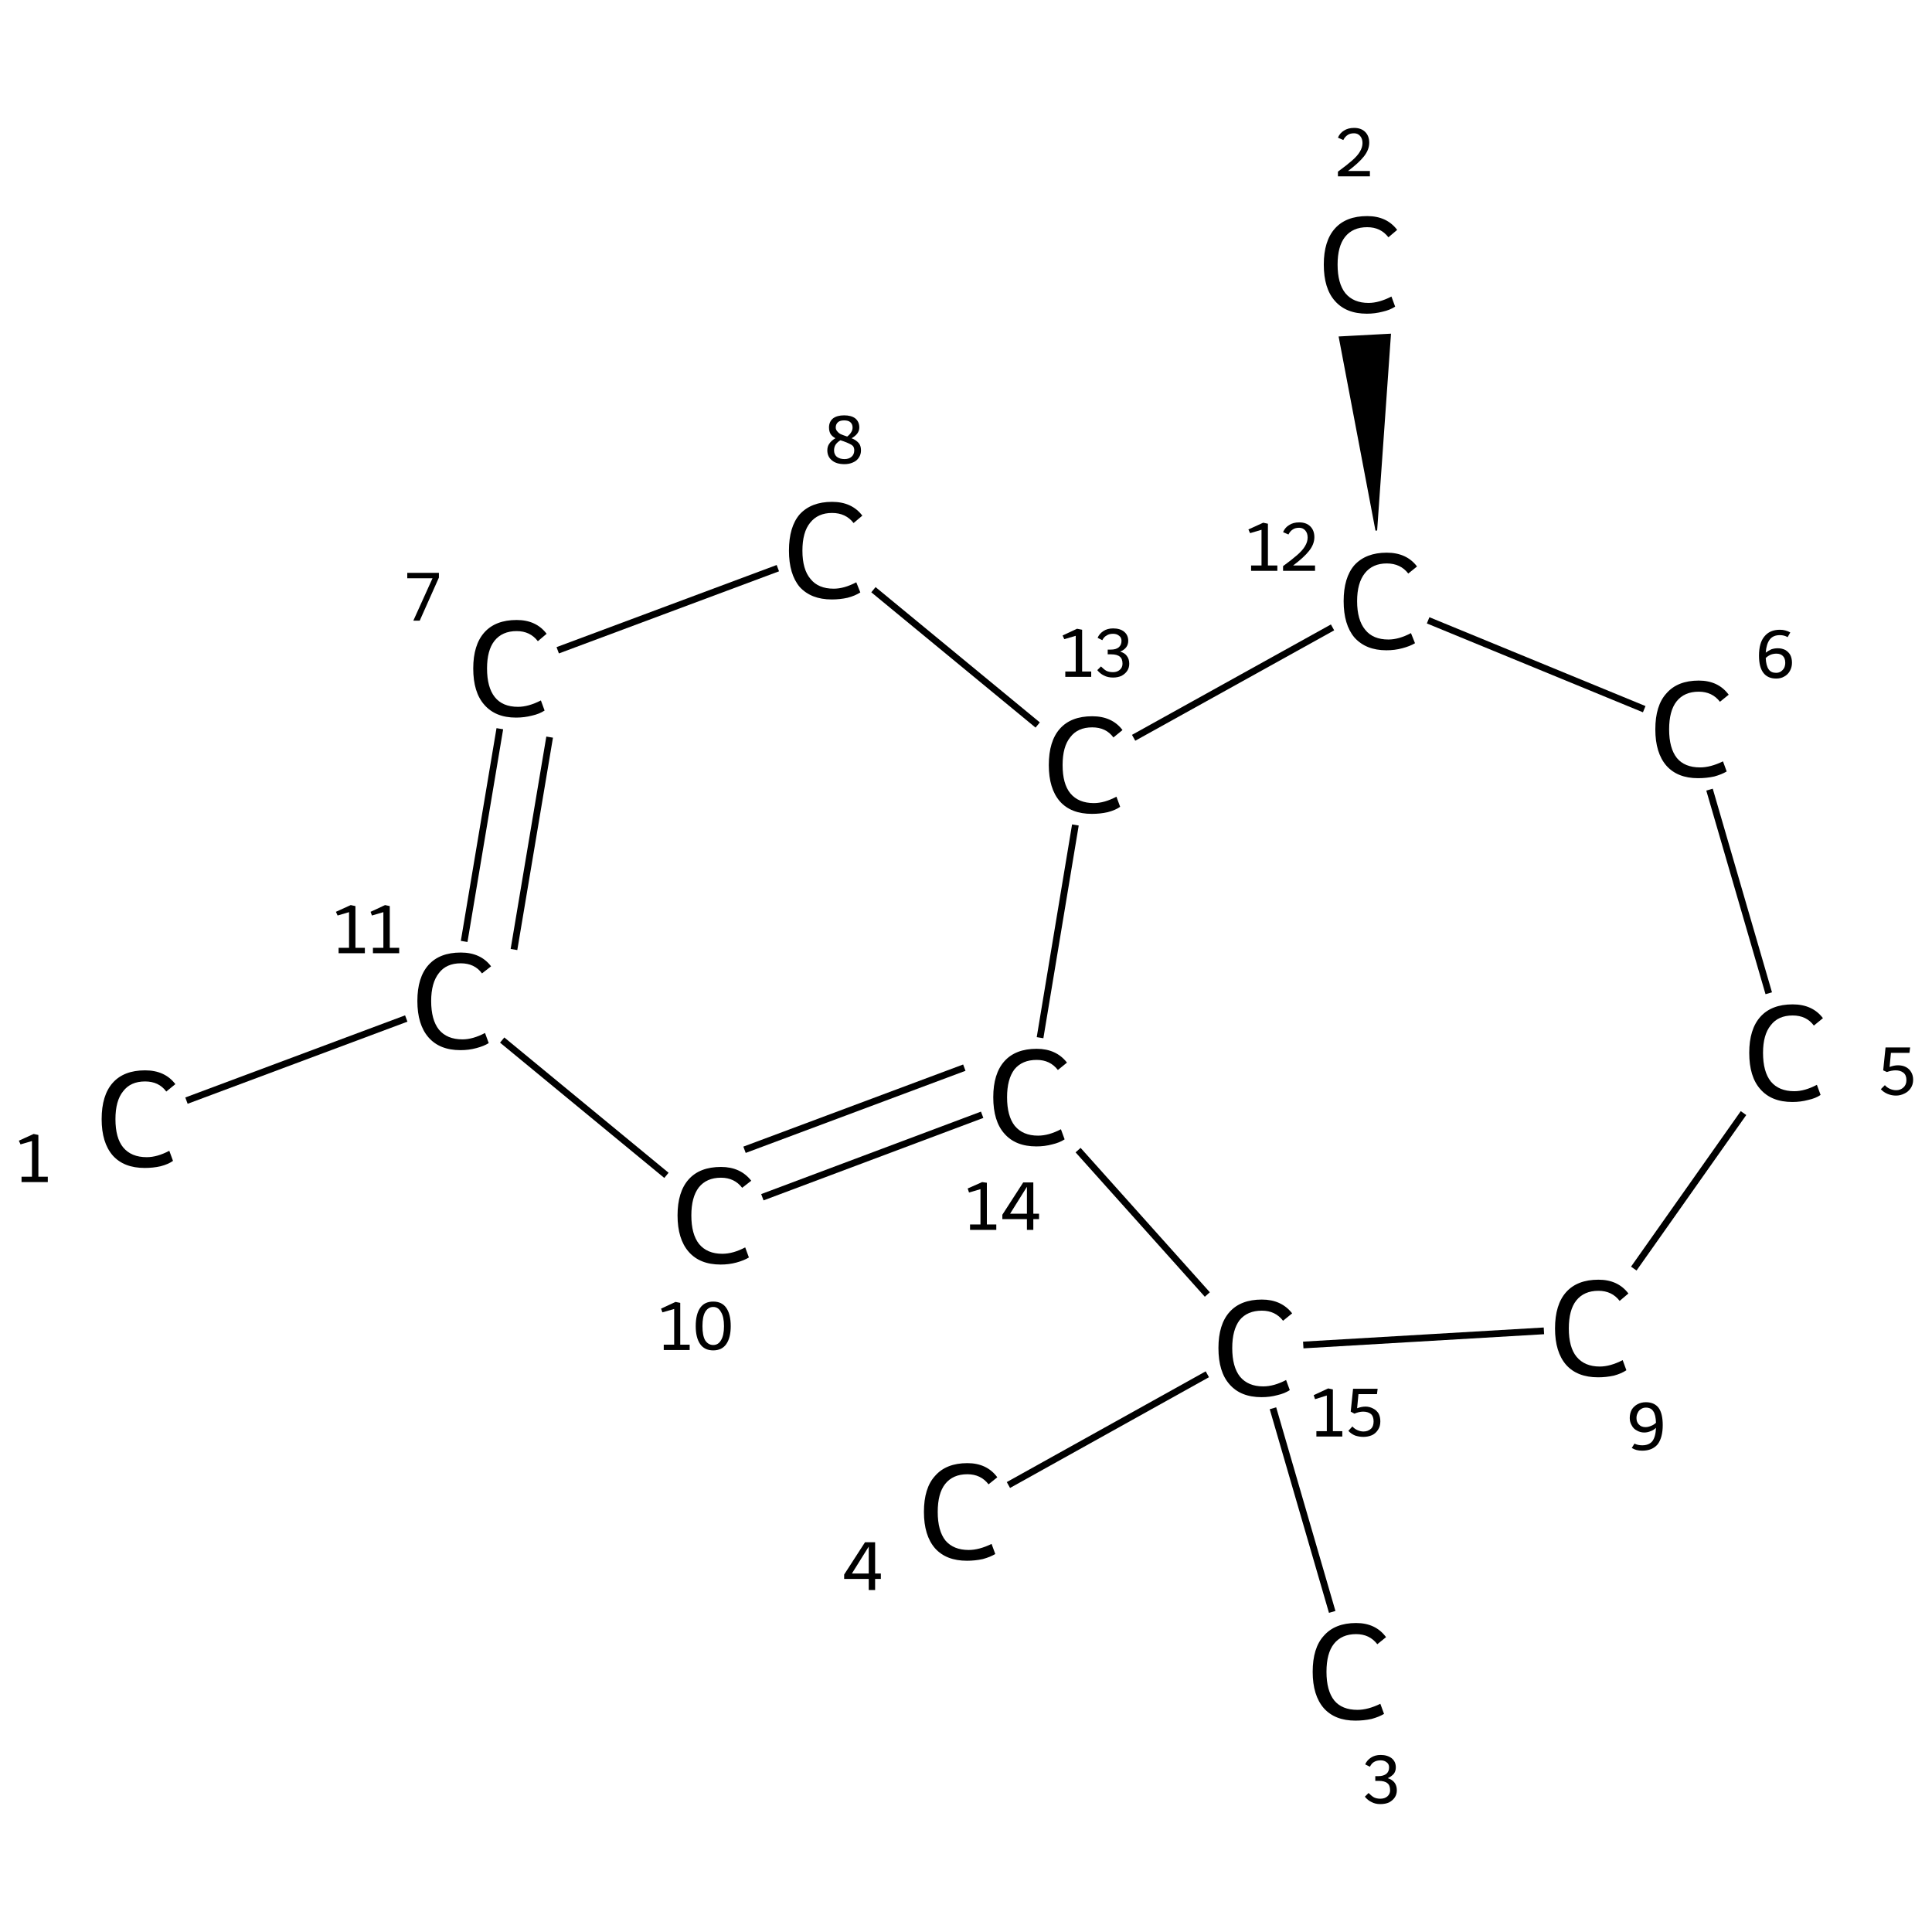 <?xml version='1.0' encoding='iso-8859-1'?>
<svg version='1.1' baseProfile='full'
              xmlns='http://www.w3.org/2000/svg'
                      xmlns:rdkit='http://www.rdkit.org/xml'
                      xmlns:xlink='http://www.w3.org/1999/xlink'
                  xml:space='preserve'
width='574px' height='574px' viewBox='0 0 574 574'>
<!-- END OF HEADER -->
<rect style='opacity:1.0;fill:#FFFFFF;stroke:none' width='574.0' height='574.0' x='0.0' y='0.0'> </rect>
<path class='bond-0 atom-0 atom-1' d='M 55.4,327.0 L 120.7,302.6' style='fill:none;fill-rule:evenodd;stroke:#000000;stroke-width:2.0px;stroke-linecap:butt;stroke-linejoin:miter;stroke-opacity:1' />
<path class='bond-1 atom-1 atom-2' d='M 137.9,279.7 L 148.5,216.5' style='fill:none;fill-rule:evenodd;stroke:#000000;stroke-width:2.0px;stroke-linecap:butt;stroke-linejoin:miter;stroke-opacity:1' />
<path class='bond-1 atom-1 atom-2' d='M 152.7,282.1 L 163.3,219.0' style='fill:none;fill-rule:evenodd;stroke:#000000;stroke-width:2.0px;stroke-linecap:butt;stroke-linejoin:miter;stroke-opacity:1' />
<path class='bond-2 atom-2 atom-3' d='M 165.7,193.2 L 231.1,168.8' style='fill:none;fill-rule:evenodd;stroke:#000000;stroke-width:2.0px;stroke-linecap:butt;stroke-linejoin:miter;stroke-opacity:1' />
<path class='bond-3 atom-3 atom-4' d='M 259.5,175.2 L 308.3,215.4' style='fill:none;fill-rule:evenodd;stroke:#000000;stroke-width:2.0px;stroke-linecap:butt;stroke-linejoin:miter;stroke-opacity:1' />
<path class='bond-4 atom-4 atom-5' d='M 336.8,219.2 L 395.9,186.4' style='fill:none;fill-rule:evenodd;stroke:#000000;stroke-width:2.0px;stroke-linecap:butt;stroke-linejoin:miter;stroke-opacity:1' />
<path class='bond-5 atom-5 atom-6' d='M 408.9,157.6 L 398.0,100.2 L 413.0,99.4 Z' style='fill:#000000;fill-rule:evenodd;fill-opacity:1;stroke:#000000;stroke-width:0.5px;stroke-linecap:butt;stroke-linejoin:miter;stroke-opacity:1;' />
<path class='bond-6 atom-5 atom-7' d='M 424.3,184.3 L 488.5,210.7' style='fill:none;fill-rule:evenodd;stroke:#000000;stroke-width:2.0px;stroke-linecap:butt;stroke-linejoin:miter;stroke-opacity:1' />
<path class='bond-7 atom-7 atom-8' d='M 507.9,234.6 L 525.5,295.1' style='fill:none;fill-rule:evenodd;stroke:#000000;stroke-width:2.0px;stroke-linecap:butt;stroke-linejoin:miter;stroke-opacity:1' />
<path class='bond-8 atom-8 atom-9' d='M 518.0,330.7 L 485.4,376.9' style='fill:none;fill-rule:evenodd;stroke:#000000;stroke-width:2.0px;stroke-linecap:butt;stroke-linejoin:miter;stroke-opacity:1' />
<path class='bond-9 atom-9 atom-10' d='M 458.7,395.4 L 387.2,399.6' style='fill:none;fill-rule:evenodd;stroke:#000000;stroke-width:2.0px;stroke-linecap:butt;stroke-linejoin:miter;stroke-opacity:1' />
<path class='bond-10 atom-10 atom-11' d='M 378.2,418.4 L 395.8,478.9' style='fill:none;fill-rule:evenodd;stroke:#000000;stroke-width:2.0px;stroke-linecap:butt;stroke-linejoin:miter;stroke-opacity:1' />
<path class='bond-11 atom-10 atom-12' d='M 358.7,408.3 L 299.6,441.2' style='fill:none;fill-rule:evenodd;stroke:#000000;stroke-width:2.0px;stroke-linecap:butt;stroke-linejoin:miter;stroke-opacity:1' />
<path class='bond-12 atom-10 atom-13' d='M 358.7,384.6 L 320.3,341.7' style='fill:none;fill-rule:evenodd;stroke:#000000;stroke-width:2.0px;stroke-linecap:butt;stroke-linejoin:miter;stroke-opacity:1' />
<path class='bond-13 atom-13 atom-14' d='M 291.8,331.2 L 226.5,355.7' style='fill:none;fill-rule:evenodd;stroke:#000000;stroke-width:2.0px;stroke-linecap:butt;stroke-linejoin:miter;stroke-opacity:1' />
<path class='bond-13 atom-13 atom-14' d='M 286.5,317.2 L 221.2,341.6' style='fill:none;fill-rule:evenodd;stroke:#000000;stroke-width:2.0px;stroke-linecap:butt;stroke-linejoin:miter;stroke-opacity:1' />
<path class='bond-14 atom-14 atom-1' d='M 198.0,349.2 L 149.2,309.0' style='fill:none;fill-rule:evenodd;stroke:#000000;stroke-width:2.0px;stroke-linecap:butt;stroke-linejoin:miter;stroke-opacity:1' />
<path class='bond-15 atom-13 atom-4' d='M 309.0,308.3 L 319.5,245.1' style='fill:none;fill-rule:evenodd;stroke:#000000;stroke-width:2.0px;stroke-linecap:butt;stroke-linejoin:miter;stroke-opacity:1' />
<path class='atom-0' d='M 30.2 332.5
Q 30.2 325.4, 33.5 321.7
Q 36.8 318.0, 43.1 318.0
Q 49.0 318.0, 52.1 322.1
L 49.4 324.3
Q 47.2 321.3, 43.1 321.3
Q 38.8 321.3, 36.6 324.2
Q 34.3 327.0, 34.3 332.5
Q 34.3 338.1, 36.6 340.9
Q 39.0 343.8, 43.6 343.8
Q 46.7 343.8, 50.3 341.9
L 51.4 344.9
Q 50.0 345.9, 47.7 346.5
Q 45.5 347.0, 43.0 347.0
Q 36.8 347.0, 33.5 343.3
Q 30.2 339.5, 30.2 332.5
' fill='#000000'/>
<path class='atom-1' d='M 124.0 297.4
Q 124.0 290.4, 127.3 286.7
Q 130.6 283.0, 136.9 283.0
Q 142.8 283.0, 145.9 287.1
L 143.2 289.2
Q 141.0 286.2, 136.9 286.2
Q 132.6 286.2, 130.4 289.1
Q 128.1 292.0, 128.1 297.4
Q 128.1 303.0, 130.4 305.9
Q 132.8 308.8, 137.4 308.8
Q 140.5 308.8, 144.1 306.9
L 145.2 309.9
Q 143.8 310.8, 141.5 311.4
Q 139.3 312.0, 136.8 312.0
Q 130.6 312.0, 127.3 308.2
Q 124.0 304.4, 124.0 297.4
' fill='#000000'/>
<path class='atom-2' d='M 140.6 198.6
Q 140.6 191.6, 143.9 187.9
Q 147.2 184.2, 153.5 184.2
Q 159.3 184.2, 162.4 188.3
L 159.8 190.5
Q 157.5 187.5, 153.5 187.5
Q 149.2 187.5, 146.9 190.4
Q 144.7 193.2, 144.7 198.6
Q 144.7 204.2, 147.0 207.1
Q 149.3 210.0, 153.9 210.0
Q 157.0 210.0, 160.7 208.1
L 161.8 211.1
Q 160.3 212.1, 158.1 212.6
Q 155.8 213.2, 153.3 213.2
Q 147.2 213.2, 143.9 209.4
Q 140.6 205.7, 140.6 198.6
' fill='#000000'/>
<path class='atom-3' d='M 234.4 163.6
Q 234.4 156.5, 237.6 152.8
Q 241.0 149.1, 247.2 149.1
Q 253.1 149.1, 256.2 153.2
L 253.6 155.4
Q 251.3 152.4, 247.2 152.4
Q 243.0 152.4, 240.7 155.3
Q 238.4 158.1, 238.4 163.6
Q 238.4 169.2, 240.8 172.0
Q 243.1 174.9, 247.7 174.9
Q 250.8 174.9, 254.4 173.0
L 255.6 176.0
Q 254.1 177.0, 251.8 177.6
Q 249.6 178.1, 247.1 178.1
Q 241.0 178.1, 237.6 174.4
Q 234.4 170.6, 234.4 163.6
' fill='#000000'/>
<path class='atom-4' d='M 311.6 227.3
Q 311.6 220.2, 314.9 216.5
Q 318.2 212.8, 324.5 212.8
Q 330.4 212.8, 333.5 216.9
L 330.8 219.1
Q 328.6 216.1, 324.5 216.1
Q 320.2 216.1, 318.0 219.0
Q 315.7 221.8, 315.7 227.3
Q 315.7 232.9, 318.0 235.7
Q 320.4 238.6, 325.0 238.6
Q 328.1 238.6, 331.7 236.7
L 332.8 239.7
Q 331.4 240.7, 329.1 241.3
Q 326.9 241.8, 324.4 241.8
Q 318.2 241.8, 314.9 238.1
Q 311.6 234.3, 311.6 227.3
' fill='#000000'/>
<path class='atom-5' d='M 399.2 178.6
Q 399.2 171.6, 402.4 167.9
Q 405.8 164.2, 412.0 164.2
Q 417.9 164.2, 421.0 168.3
L 418.4 170.4
Q 416.1 167.4, 412.0 167.4
Q 407.8 167.4, 405.5 170.3
Q 403.2 173.2, 403.2 178.6
Q 403.2 184.2, 405.6 187.1
Q 407.9 190.0, 412.5 190.0
Q 415.6 190.0, 419.2 188.1
L 420.4 191.1
Q 418.9 192.0, 416.6 192.6
Q 414.4 193.2, 411.9 193.2
Q 405.8 193.2, 402.4 189.4
Q 399.2 185.6, 399.2 178.6
' fill='#000000'/>
<path class='atom-6' d='M 393.3 78.6
Q 393.3 71.6, 396.6 67.9
Q 399.9 64.2, 406.2 64.2
Q 412.0 64.2, 415.1 68.3
L 412.5 70.5
Q 410.2 67.5, 406.2 67.5
Q 401.9 67.5, 399.6 70.4
Q 397.4 73.2, 397.4 78.6
Q 397.4 84.2, 399.7 87.1
Q 402.1 90.0, 406.6 90.0
Q 409.7 90.0, 413.4 88.1
L 414.5 91.1
Q 413.0 92.1, 410.8 92.6
Q 408.5 93.2, 406.1 93.2
Q 399.9 93.2, 396.6 89.4
Q 393.3 85.7, 393.3 78.6
' fill='#000000'/>
<path class='atom-7' d='M 491.8 216.7
Q 491.8 209.6, 495.1 206.0
Q 498.4 202.2, 504.7 202.2
Q 510.5 202.2, 513.6 206.4
L 511.0 208.5
Q 508.7 205.5, 504.7 205.5
Q 500.4 205.5, 498.1 208.4
Q 495.9 211.2, 495.9 216.7
Q 495.9 222.3, 498.2 225.2
Q 500.5 228.0, 505.1 228.0
Q 508.2 228.0, 511.9 226.2
L 513.0 229.2
Q 511.5 230.1, 509.3 230.7
Q 507.0 231.2, 504.5 231.2
Q 498.4 231.2, 495.1 227.5
Q 491.8 223.7, 491.8 216.7
' fill='#000000'/>
<path class='atom-8' d='M 519.7 312.8
Q 519.7 305.8, 523.0 302.1
Q 526.3 298.4, 532.6 298.4
Q 538.5 298.4, 541.6 302.5
L 538.9 304.7
Q 536.7 301.7, 532.6 301.7
Q 528.3 301.7, 526.1 304.6
Q 523.8 307.4, 523.8 312.8
Q 523.8 318.4, 526.1 321.3
Q 528.5 324.2, 533.1 324.2
Q 536.2 324.2, 539.8 322.3
L 540.9 325.3
Q 539.5 326.3, 537.2 326.8
Q 535.0 327.4, 532.5 327.4
Q 526.3 327.4, 523.0 323.6
Q 519.7 319.9, 519.7 312.8
' fill='#000000'/>
<path class='atom-9' d='M 462.0 394.7
Q 462.0 387.6, 465.3 383.9
Q 468.6 380.2, 474.9 380.2
Q 480.7 380.2, 483.8 384.3
L 481.2 386.5
Q 478.9 383.5, 474.9 383.5
Q 470.6 383.5, 468.3 386.4
Q 466.1 389.2, 466.1 394.7
Q 466.1 400.3, 468.4 403.1
Q 470.8 406.0, 475.3 406.0
Q 478.4 406.0, 482.1 404.1
L 483.2 407.1
Q 481.7 408.1, 479.5 408.7
Q 477.2 409.2, 474.8 409.2
Q 468.6 409.2, 465.3 405.5
Q 462.0 401.7, 462.0 394.7
' fill='#000000'/>
<path class='atom-10' d='M 362.0 400.5
Q 362.0 393.5, 365.3 389.8
Q 368.6 386.1, 374.9 386.1
Q 380.7 386.1, 383.9 390.2
L 381.2 392.4
Q 378.9 389.4, 374.9 389.4
Q 370.6 389.4, 368.3 392.2
Q 366.1 395.1, 366.1 400.5
Q 366.1 406.1, 368.4 409.0
Q 370.8 411.9, 375.3 411.9
Q 378.5 411.9, 382.1 410.0
L 383.2 413.0
Q 381.7 414.0, 379.5 414.5
Q 377.3 415.1, 374.8 415.1
Q 368.6 415.1, 365.3 411.3
Q 362.0 407.6, 362.0 400.5
' fill='#000000'/>
<path class='atom-11' d='M 390.0 496.7
Q 390.0 489.6, 393.3 486.0
Q 396.6 482.2, 402.9 482.2
Q 408.7 482.2, 411.8 486.4
L 409.2 488.5
Q 406.9 485.5, 402.9 485.5
Q 398.6 485.5, 396.3 488.4
Q 394.1 491.2, 394.1 496.7
Q 394.1 502.3, 396.4 505.2
Q 398.7 508.0, 403.3 508.0
Q 406.4 508.0, 410.1 506.2
L 411.2 509.2
Q 409.7 510.1, 407.5 510.7
Q 405.2 511.2, 402.7 511.2
Q 396.6 511.2, 393.3 507.5
Q 390.0 503.7, 390.0 496.7
' fill='#000000'/>
<path class='atom-12' d='M 274.5 449.2
Q 274.5 442.1, 277.8 438.5
Q 281.1 434.7, 287.4 434.7
Q 293.2 434.7, 296.3 438.9
L 293.7 441.0
Q 291.4 438.0, 287.4 438.0
Q 283.1 438.0, 280.8 440.9
Q 278.6 443.7, 278.6 449.2
Q 278.6 454.8, 280.9 457.7
Q 283.3 460.5, 287.8 460.5
Q 290.9 460.5, 294.6 458.7
L 295.7 461.7
Q 294.2 462.6, 292.0 463.2
Q 289.7 463.7, 287.3 463.7
Q 281.1 463.7, 277.8 460.0
Q 274.5 456.2, 274.5 449.2
' fill='#000000'/>
<path class='atom-13' d='M 295.1 326.0
Q 295.1 319.0, 298.4 315.3
Q 301.7 311.6, 308.0 311.6
Q 313.8 311.6, 317.0 315.7
L 314.3 317.9
Q 312.0 314.9, 308.0 314.9
Q 303.7 314.9, 301.4 317.7
Q 299.2 320.6, 299.2 326.0
Q 299.2 331.6, 301.5 334.5
Q 303.9 337.4, 308.4 337.4
Q 311.6 337.4, 315.2 335.5
L 316.3 338.5
Q 314.8 339.5, 312.6 340.0
Q 310.4 340.6, 307.9 340.6
Q 301.7 340.6, 298.4 336.8
Q 295.1 333.1, 295.1 326.0
' fill='#000000'/>
<path class='atom-14' d='M 201.3 361.1
Q 201.3 354.1, 204.6 350.4
Q 207.9 346.7, 214.2 346.7
Q 220.0 346.7, 223.2 350.8
L 220.5 352.9
Q 218.2 349.9, 214.2 349.9
Q 209.9 349.9, 207.6 352.8
Q 205.4 355.7, 205.4 361.1
Q 205.4 366.7, 207.7 369.6
Q 210.1 372.5, 214.6 372.5
Q 217.8 372.5, 221.4 370.6
L 222.5 373.6
Q 221.0 374.5, 218.8 375.1
Q 216.6 375.7, 214.1 375.7
Q 207.9 375.7, 204.6 371.9
Q 201.3 368.1, 201.3 361.1
' fill='#000000'/>
<path class='note' d='M 6.4 349.6
L 9.5 349.6
L 9.5 339.0
L 6.1 340.0
L 5.6 338.9
L 10.0 336.9
L 11.4 337.2
L 11.4 349.6
L 14.2 349.6
L 14.2 351.2
L 6.4 351.2
L 6.4 349.6
' fill='#000000'/>
<path class='note' d='M 100.6 281.6
L 103.7 281.6
L 103.7 271.0
L 100.3 272.0
L 99.8 270.9
L 104.2 268.9
L 105.6 269.2
L 105.6 281.6
L 108.4 281.6
L 108.4 283.2
L 100.6 283.2
L 100.6 281.6
' fill='#000000'/>
<path class='note' d='M 110.8 281.6
L 113.9 281.6
L 113.9 271.0
L 110.5 272.0
L 110.1 270.9
L 114.4 268.9
L 115.8 269.2
L 115.8 281.6
L 118.6 281.6
L 118.6 283.2
L 110.8 283.2
L 110.8 281.6
' fill='#000000'/>
<path class='note' d='M 128.5 171.8
L 121.0 171.8
L 121.0 170.2
L 130.4 170.2
L 130.4 171.6
L 124.7 184.4
L 122.8 184.4
L 128.5 171.8
' fill='#000000'/>
<path class='note' d='M 253.0 130.2
Q 254.3 130.7, 255.1 131.6
Q 255.8 132.4, 255.8 133.8
Q 255.8 135.0, 255.2 135.9
Q 254.6 136.9, 253.4 137.4
Q 252.3 137.9, 250.9 137.9
Q 248.5 137.9, 247.2 136.8
Q 245.8 135.7, 245.8 133.8
Q 245.8 132.6, 246.4 131.8
Q 247.0 130.9, 248.2 130.2
Q 247.3 129.7, 246.8 129.0
Q 246.3 128.2, 246.3 127.0
Q 246.3 125.3, 247.5 124.3
Q 248.7 123.4, 250.8 123.4
Q 252.9 123.4, 254.1 124.3
Q 255.3 125.3, 255.3 127.0
Q 255.3 128.0, 254.7 128.8
Q 254.1 129.6, 253.0 130.2
M 250.8 124.9
Q 249.6 124.9, 249.0 125.4
Q 248.3 126.0, 248.3 127.0
Q 248.3 127.7, 248.8 128.2
Q 249.2 128.7, 249.8 129.0
Q 250.5 129.3, 251.7 129.7
Q 252.5 129.1, 252.9 128.4
Q 253.3 127.8, 253.3 127.0
Q 253.3 126.0, 252.6 125.4
Q 252.0 124.9, 250.8 124.9
M 250.9 136.4
Q 252.2 136.4, 253.0 135.7
Q 253.8 135.0, 253.8 133.8
Q 253.8 133.0, 253.4 132.5
Q 253.0 132.1, 252.3 131.8
Q 251.7 131.5, 250.6 131.1
L 249.7 130.8
Q 248.7 131.4, 248.2 132.2
Q 247.8 132.9, 247.8 133.8
Q 247.8 135.0, 248.6 135.7
Q 249.5 136.4, 250.9 136.4
' fill='#000000'/>
<path class='note' d='M 316.5 199.5
L 319.6 199.5
L 319.6 188.9
L 316.2 189.9
L 315.7 188.8
L 320.0 186.8
L 321.5 187.1
L 321.5 199.5
L 324.2 199.5
L 324.2 201.1
L 316.5 201.1
L 316.5 199.5
' fill='#000000'/>
<path class='note' d='M 332.8 193.6
Q 334.2 194.0, 334.8 194.9
Q 335.5 195.8, 335.5 197.2
Q 335.5 198.4, 334.9 199.3
Q 334.3 200.2, 333.2 200.8
Q 332.1 201.3, 330.7 201.3
Q 329.1 201.3, 328.0 200.7
Q 326.9 200.2, 326.0 199.1
L 327.1 198.0
Q 328.0 198.9, 328.7 199.3
Q 329.5 199.7, 330.7 199.7
Q 331.9 199.7, 332.7 199.0
Q 333.5 198.3, 333.5 197.2
Q 333.5 195.7, 332.7 195.1
Q 331.9 194.4, 330.1 194.4
L 329.1 194.4
L 329.1 193.0
L 330.0 193.0
Q 331.6 193.0, 332.4 192.3
Q 333.2 191.6, 333.2 190.4
Q 333.2 189.4, 332.5 188.9
Q 331.8 188.3, 330.7 188.3
Q 329.5 188.3, 328.8 188.8
Q 328.0 189.2, 327.5 190.2
L 326.1 189.5
Q 326.6 188.3, 327.8 187.5
Q 329.0 186.7, 330.7 186.7
Q 332.8 186.7, 334.0 187.7
Q 335.2 188.7, 335.2 190.4
Q 335.2 191.5, 334.6 192.3
Q 334.0 193.1, 332.8 193.6
' fill='#000000'/>
<path class='note' d='M 371.7 168.0
L 374.8 168.0
L 374.8 157.4
L 371.4 158.4
L 370.9 157.3
L 375.3 155.3
L 376.7 155.6
L 376.7 168.0
L 379.5 168.0
L 379.5 169.6
L 371.7 169.6
L 371.7 168.0
' fill='#000000'/>
<path class='note' d='M 381.2 158.1
Q 381.8 156.7, 383.0 156.0
Q 384.2 155.2, 386.0 155.2
Q 388.1 155.2, 389.3 156.4
Q 390.5 157.6, 390.5 159.6
Q 390.5 161.7, 388.9 163.7
Q 387.4 165.6, 384.2 168.0
L 390.7 168.0
L 390.7 169.6
L 381.2 169.6
L 381.2 168.2
Q 383.8 166.3, 385.4 164.9
Q 387.0 163.5, 387.7 162.3
Q 388.5 161.0, 388.5 159.7
Q 388.5 158.4, 387.8 157.6
Q 387.1 156.8, 386.0 156.8
Q 384.8 156.8, 384.1 157.3
Q 383.3 157.8, 382.8 158.8
L 381.2 158.1
' fill='#000000'/>
<path class='note' d='M 397.5 40.9
Q 398.1 39.5, 399.3 38.8
Q 400.5 38.0, 402.3 38.0
Q 404.4 38.0, 405.6 39.2
Q 406.8 40.4, 406.8 42.4
Q 406.8 44.5, 405.2 46.5
Q 403.7 48.4, 400.5 50.8
L 407.0 50.8
L 407.0 52.4
L 397.5 52.4
L 397.5 51.0
Q 400.1 49.1, 401.7 47.7
Q 403.3 46.3, 404.0 45.1
Q 404.8 43.8, 404.8 42.5
Q 404.8 41.2, 404.1 40.4
Q 403.4 39.6, 402.3 39.6
Q 401.1 39.6, 400.4 40.1
Q 399.6 40.6, 399.1 41.6
L 397.5 40.9
' fill='#000000'/>
<path class='note' d='M 528.2 192.6
Q 529.4 192.6, 530.4 193.1
Q 531.4 193.7, 531.9 194.6
Q 532.4 195.6, 532.4 196.9
Q 532.4 198.2, 531.8 199.3
Q 531.2 200.4, 530.1 201.0
Q 529.1 201.6, 527.7 201.6
Q 525.2 201.6, 523.9 199.9
Q 522.6 198.2, 522.6 194.8
Q 522.6 191.0, 524.2 189.1
Q 525.8 187.1, 528.8 187.1
Q 529.7 187.1, 530.4 187.3
Q 531.2 187.5, 531.9 187.9
L 531.1 189.3
Q 530.1 188.7, 528.8 188.7
Q 526.8 188.7, 525.8 190.0
Q 524.8 191.3, 524.6 193.9
Q 525.4 193.3, 526.3 192.9
Q 527.2 192.6, 528.2 192.6
M 527.7 199.9
Q 528.5 199.9, 529.1 199.5
Q 529.7 199.1, 530.1 198.4
Q 530.4 197.7, 530.4 196.9
Q 530.4 195.6, 529.7 194.9
Q 529.0 194.2, 527.8 194.2
Q 526.9 194.2, 526.1 194.5
Q 525.2 194.9, 524.6 195.5
Q 524.7 197.8, 525.5 198.9
Q 526.2 199.9, 527.7 199.9
' fill='#000000'/>
<path class='note' d='M 563.9 316.5
Q 565.2 316.5, 566.2 317.0
Q 567.2 317.5, 567.8 318.5
Q 568.4 319.5, 568.4 320.8
Q 568.4 322.3, 567.6 323.4
Q 566.9 324.4, 565.8 324.9
Q 564.6 325.5, 563.3 325.5
Q 562.0 325.5, 560.8 325.0
Q 559.6 324.5, 558.8 323.6
L 560.0 322.4
Q 560.6 323.1, 561.5 323.5
Q 562.4 323.9, 563.4 323.9
Q 564.6 323.9, 565.5 323.1
Q 566.4 322.3, 566.4 320.9
Q 566.4 319.4, 565.5 318.7
Q 564.6 318.0, 563.2 318.0
Q 562.0 318.0, 560.6 318.5
L 559.5 318.0
L 560.2 311.2
L 567.5 311.2
L 567.3 312.8
L 561.8 312.8
L 561.4 317.0
Q 562.7 316.5, 563.9 316.5
' fill='#000000'/>
<path class='note' d='M 489.0 416.6
Q 491.5 416.6, 492.8 418.3
Q 494.0 420.0, 494.0 423.4
Q 494.0 427.1, 492.5 429.1
Q 490.9 431.0, 487.9 431.0
Q 487.0 431.0, 486.2 430.8
Q 485.5 430.6, 484.8 430.2
L 485.6 428.9
Q 486.6 429.4, 487.9 429.4
Q 489.9 429.4, 490.9 428.2
Q 491.9 426.9, 492.0 424.2
Q 491.3 424.9, 490.4 425.2
Q 489.5 425.6, 488.5 425.6
Q 487.3 425.6, 486.3 425.0
Q 485.3 424.5, 484.8 423.5
Q 484.2 422.5, 484.2 421.3
Q 484.2 419.9, 484.8 418.8
Q 485.4 417.8, 486.5 417.2
Q 487.6 416.6, 489.0 416.6
M 486.2 421.3
Q 486.2 422.5, 486.9 423.2
Q 487.6 424.0, 488.9 424.0
Q 489.7 424.0, 490.6 423.6
Q 491.4 423.3, 492.0 422.7
Q 491.9 420.3, 491.2 419.3
Q 490.5 418.2, 489.0 418.2
Q 488.2 418.2, 487.6 418.6
Q 486.9 419.0, 486.6 419.7
Q 486.2 420.4, 486.2 421.3
' fill='#000000'/>
<path class='note' d='M 391.1 425.2
L 394.2 425.2
L 394.2 414.6
L 390.7 415.7
L 390.3 414.5
L 394.6 412.5
L 396.0 412.8
L 396.0 425.2
L 398.8 425.2
L 398.8 426.8
L 391.1 426.8
L 391.1 425.2
' fill='#000000'/>
<path class='note' d='M 405.7 417.9
Q 406.9 417.9, 408.0 418.5
Q 409.0 419.0, 409.6 420.0
Q 410.1 421.0, 410.1 422.3
Q 410.1 423.8, 409.4 424.8
Q 408.7 425.9, 407.6 426.4
Q 406.4 426.9, 405.1 426.9
Q 403.8 426.9, 402.6 426.5
Q 401.4 426.0, 400.6 425.1
L 401.8 423.8
Q 402.4 424.5, 403.3 424.9
Q 404.2 425.3, 405.1 425.3
Q 406.4 425.3, 407.3 424.5
Q 408.1 423.8, 408.1 422.3
Q 408.1 420.8, 407.3 420.1
Q 406.4 419.4, 405.0 419.4
Q 403.8 419.4, 402.4 420.0
L 401.3 419.4
L 402.0 412.6
L 409.3 412.6
L 409.1 414.2
L 403.6 414.2
L 403.2 418.4
Q 404.5 417.9, 405.7 417.9
' fill='#000000'/>
<path class='note' d='M 412.3 528.3
Q 413.6 528.7, 414.3 529.6
Q 415.0 530.5, 415.0 531.9
Q 415.0 533.1, 414.4 534.0
Q 413.8 534.9, 412.7 535.5
Q 411.6 536.0, 410.1 536.0
Q 408.6 536.0, 407.5 535.4
Q 406.4 534.9, 405.5 533.8
L 406.6 532.7
Q 407.5 533.6, 408.2 534.0
Q 409.0 534.4, 410.1 534.4
Q 411.4 534.4, 412.2 533.7
Q 413.0 533.0, 413.0 531.9
Q 413.0 530.4, 412.2 529.8
Q 411.4 529.1, 409.6 529.1
L 408.6 529.1
L 408.6 527.7
L 409.5 527.7
Q 411.0 527.7, 411.9 527.0
Q 412.7 526.3, 412.7 525.1
Q 412.7 524.1, 412.0 523.6
Q 411.3 523.0, 410.2 523.0
Q 409.0 523.0, 408.2 523.5
Q 407.5 523.9, 407.0 524.9
L 405.6 524.2
Q 406.1 523.0, 407.3 522.2
Q 408.5 521.4, 410.2 521.4
Q 412.2 521.4, 413.5 522.4
Q 414.7 523.4, 414.7 525.1
Q 414.7 526.2, 414.1 527.0
Q 413.4 527.8, 412.3 528.3
' fill='#000000'/>
<path class='note' d='M 260.0 467.5
L 261.7 467.5
L 261.7 469.1
L 260.0 469.1
L 260.0 472.4
L 258.1 472.4
L 258.1 469.1
L 250.8 469.1
L 250.8 467.8
L 257.0 458.2
L 260.0 458.2
L 260.0 467.5
M 253.1 467.5
L 258.1 467.5
L 258.1 459.5
L 253.1 467.5
' fill='#000000'/>
<path class='note' d='M 288.2 363.8
L 291.3 363.8
L 291.3 353.3
L 287.9 354.3
L 287.5 353.1
L 291.8 351.2
L 293.2 351.4
L 293.2 363.8
L 296.0 363.8
L 296.0 365.4
L 288.2 365.4
L 288.2 363.8
' fill='#000000'/>
<path class='note' d='M 307.0 360.6
L 308.7 360.6
L 308.7 362.2
L 307.0 362.2
L 307.0 365.4
L 305.1 365.4
L 305.1 362.2
L 297.8 362.2
L 297.8 360.9
L 304.0 351.3
L 307.0 351.3
L 307.0 360.6
M 300.1 360.6
L 305.1 360.6
L 305.1 352.6
L 300.1 360.6
' fill='#000000'/>
<path class='note' d='M 197.2 399.5
L 200.3 399.5
L 200.3 388.9
L 196.8 389.9
L 196.4 388.8
L 200.7 386.8
L 202.1 387.1
L 202.1 399.5
L 204.9 399.5
L 204.9 401.1
L 197.2 401.1
L 197.2 399.5
' fill='#000000'/>
<path class='note' d='M 211.9 401.2
Q 209.3 401.2, 208.0 399.3
Q 206.7 397.4, 206.7 394.0
Q 206.7 390.5, 208.0 388.6
Q 209.3 386.7, 211.9 386.7
Q 214.5 386.7, 215.8 388.6
Q 217.1 390.5, 217.1 394.0
Q 217.1 397.4, 215.8 399.3
Q 214.5 401.2, 211.9 401.2
M 211.9 399.6
Q 213.4 399.6, 214.2 398.2
Q 215.1 396.8, 215.1 394.0
Q 215.1 391.2, 214.2 389.8
Q 213.4 388.3, 211.9 388.3
Q 210.4 388.3, 209.5 389.8
Q 208.7 391.2, 208.7 394.0
Q 208.7 396.8, 209.5 398.2
Q 210.4 399.6, 211.9 399.6
' fill='#000000'/>
</svg>
